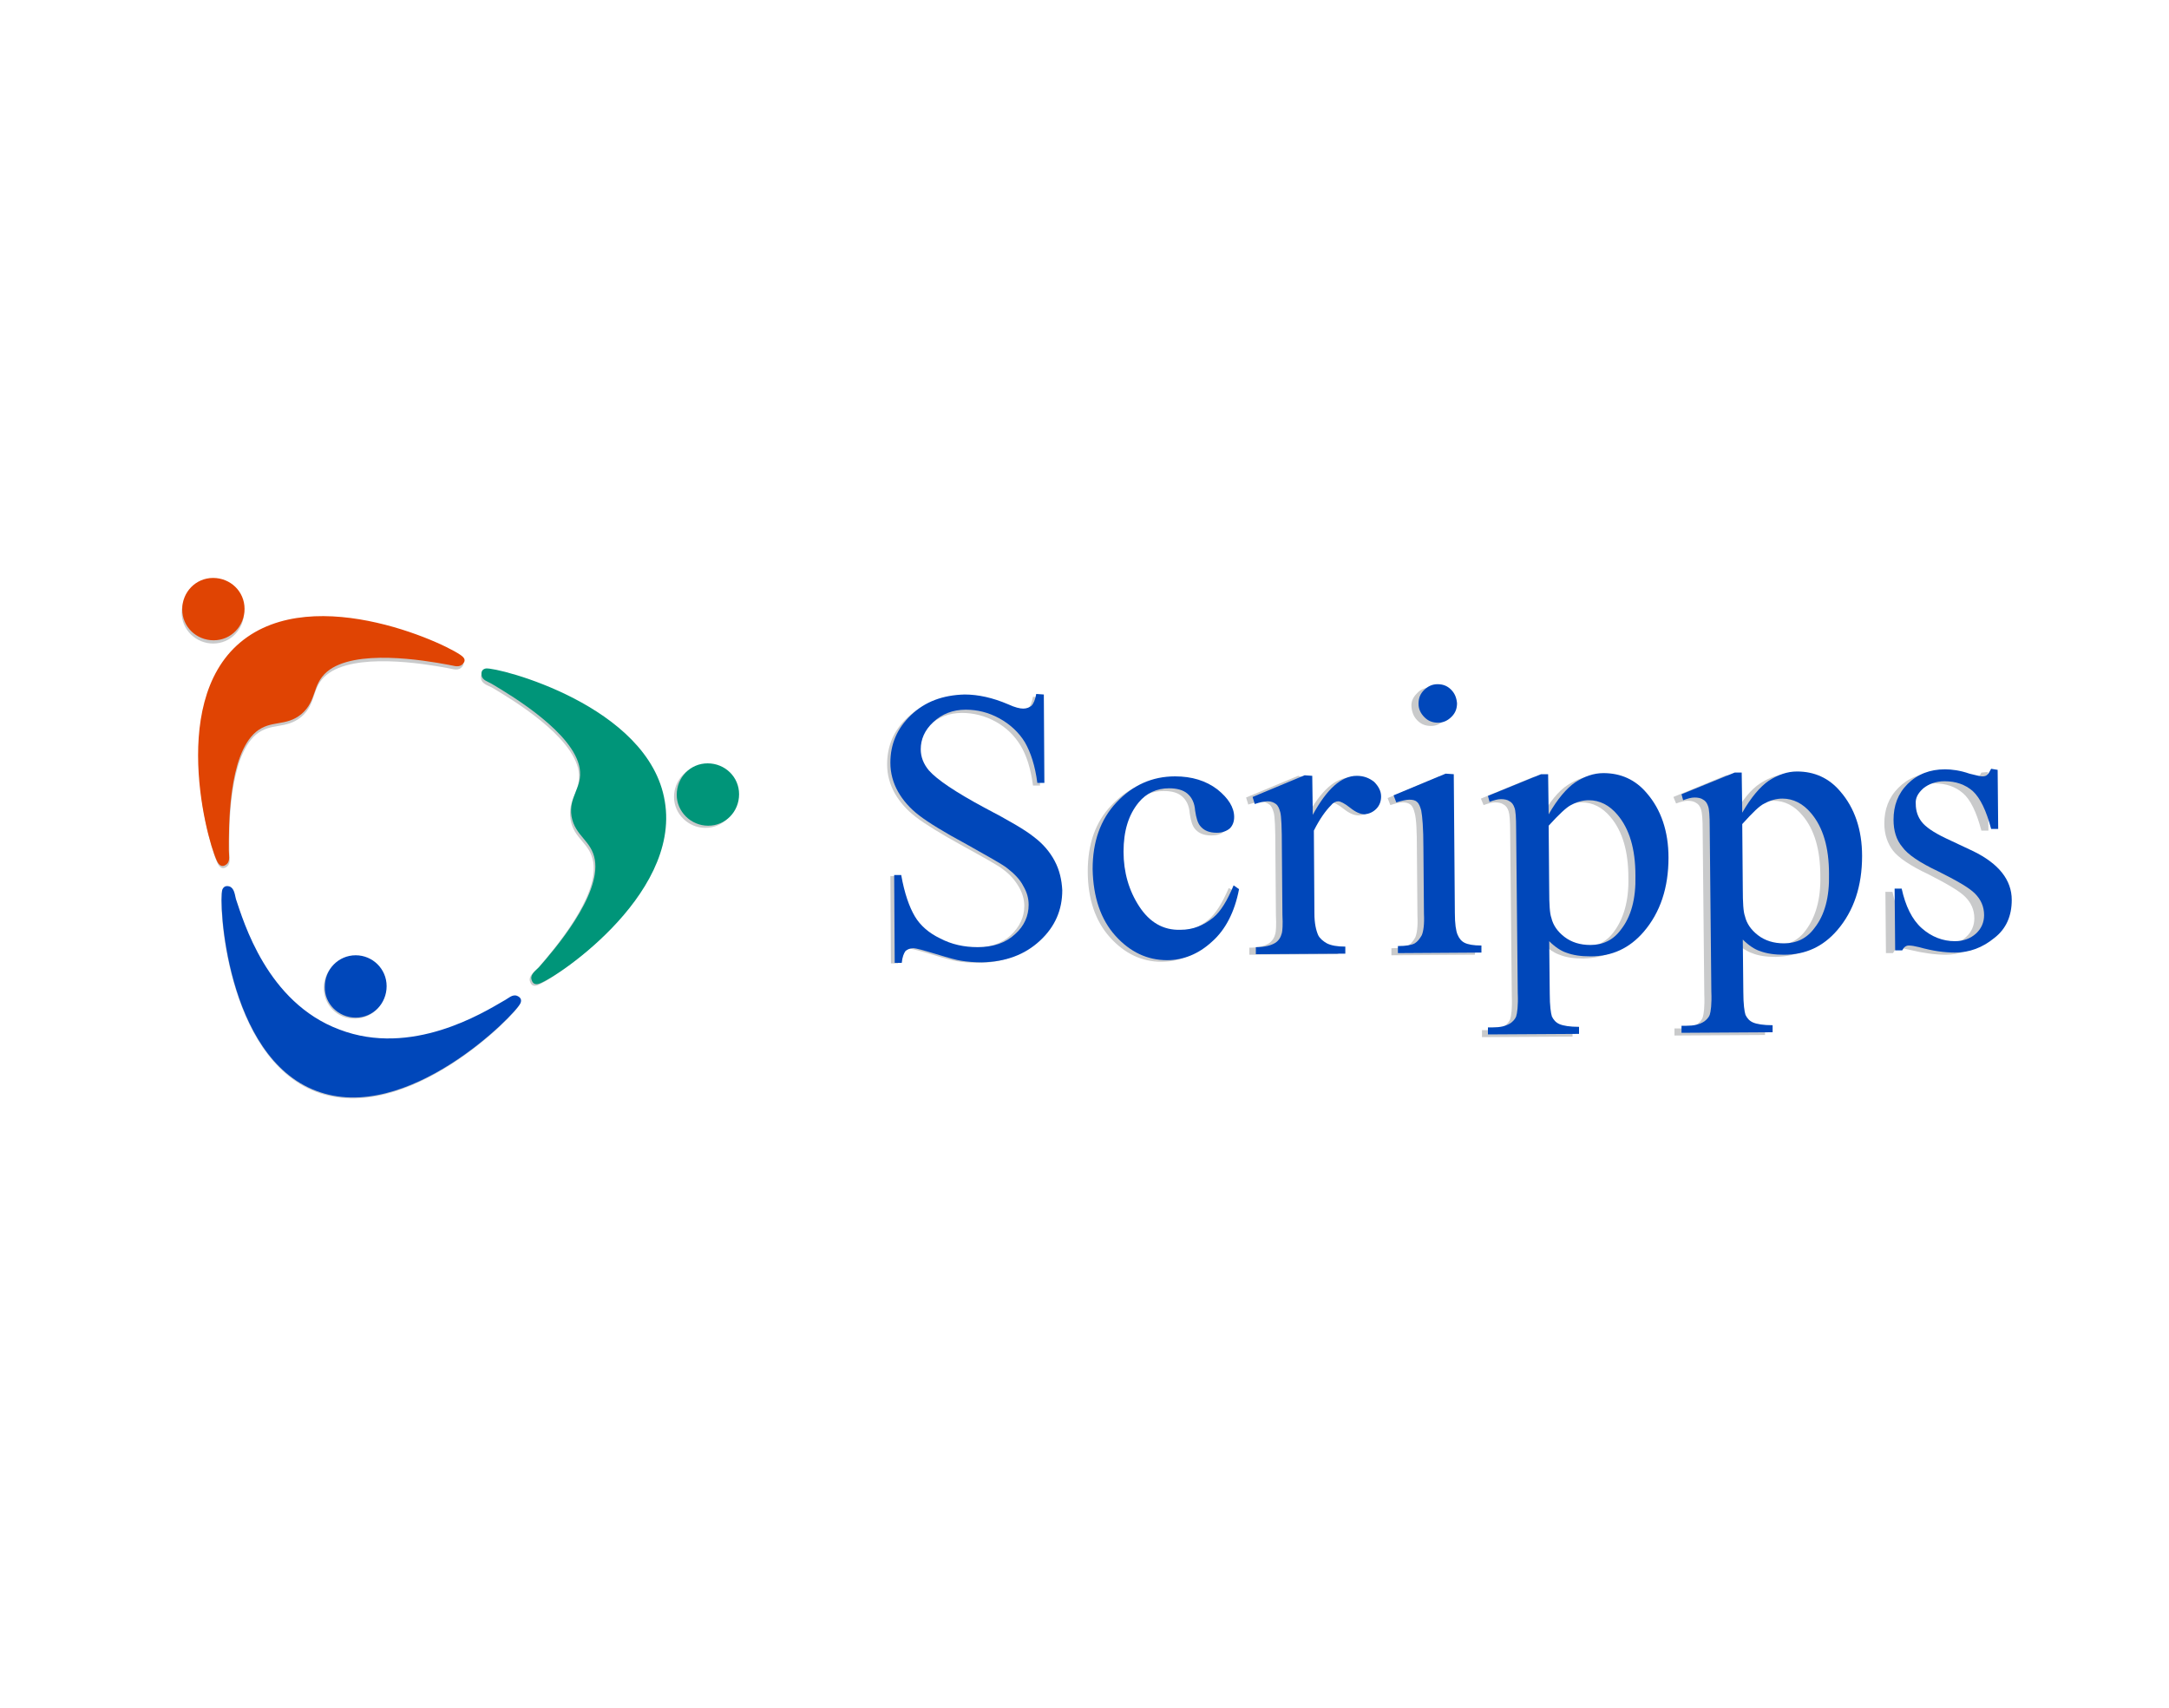 <?xml version="1.0" encoding="UTF-8"?> <!-- Generator: Adobe Illustrator 25.2.0, SVG Export Plug-In . SVG Version: 6.00 Build 0) --> <svg xmlns="http://www.w3.org/2000/svg" xmlns:xlink="http://www.w3.org/1999/xlink" version="1.1" id="Layer_1" x="0px" y="0px" viewBox="0 0 400 315" style="enable-background:new 0 0 400 315;" xml:space="preserve"> <style type="text/css"> .st0{fill:#C9CACB;} .st1{fill:#E04403;} .st2{fill:#009579;} .st3{fill:#0047BA;} </style> <g id="Scripps_1_"> <path class="st0" d="M85.2,121.8c0.4,0.4,0.4,0.9-0.2,1.4c-0.7,0.6-1.8,0.1-2.6,0c-4.3-0.8-17.1-2.9-22.2,1.3 c-2.8,2.3-1.8,5.3-4.6,7.7c-2.9,2.4-5.6,1-8.4,3.3c-5,4.3-5,17.3-4.9,21.7c0,0.9,0.3,2-0.4,2.6c-0.6,0.5-1.1,0.4-1.5-0.1 c-1.4-1.6-9.6-29.1,4-40.6C58,107.5,83.8,120.1,85.2,121.8z M39.3,118.7c3.2,0,5.7-2.6,5.7-5.8s-2.6-5.7-5.8-5.7 c-3.2,0-5.7,2.6-5.7,5.8S36.2,118.7,39.3,118.7z"></path> <path class="st0" d="M98.9,181.8c-0.6,0.1-1-0.1-1.2-0.9c-0.2-0.9,0.8-1.6,1.4-2.2c2.8-3.3,11.4-13.2,10.3-19.7 c-0.6-3.6-3.6-4.2-4.2-7.9c-0.6-3.7,2.1-5.3,1.5-8.9c-1.1-6.5-12.3-13.2-16-15.4c-0.8-0.4-1.9-0.7-2-1.7c-0.1-0.8,0.3-1.1,0.8-1.2 c2.1-0.3,29.9,6.7,32.8,24.3C125.1,165.8,101,181.4,98.9,181.8z M130.1,152.7c3.2,0,5.7-2.6,5.7-5.8s-2.6-5.7-5.8-5.7 c-3.2,0-5.7,2.6-5.7,5.8C124.3,150.1,126.9,152.7,130.1,152.7z"></path> <path class="st0" d="M41,164.4c0.2-0.5,0.6-0.8,1.3-0.6c0.9,0.3,1,1.5,1.2,2.3c1.4,4.1,5.7,18.9,19,24c13.3,5.1,26.4-3.1,30.2-5.2 c0.8-0.4,1.6-1.3,2.5-0.9c0.7,0.3,0.8,0.8,0.6,1.3c-0.8,2-20.9,22.4-37.5,16.1S40.2,166.4,41,164.4z M65.4,187.9 c3.2,0,5.7-2.6,5.7-5.7c0-3.1-2.6-5.7-5.7-5.7c-3.2,0-5.7,2.6-5.7,5.7C59.7,185.4,62.2,187.9,65.4,187.9z"></path> <path class="st0" d="M191.7,128.7l0.1,16.2l-1.3,0c-0.4-3.1-1.2-5.6-2.3-7.4c-1.1-1.8-2.6-3.3-4.6-4.4s-4.1-1.6-6.2-1.6 c-2.4,0-4.4,0.8-6,2.3c-1.6,1.5-2.3,3.1-2.3,5c0,1.4,0.5,2.7,1.5,3.9c1.4,1.7,4.9,4,10.3,6.8c4.4,2.3,7.4,4.1,9,5.3 s2.9,2.7,3.8,4.4s1.3,3.5,1.4,5.3c0,3.6-1.3,6.6-4.1,9.2c-2.7,2.6-6.3,3.9-10.6,3.9c-1.4,0-2.6-0.1-3.9-0.3 c-0.7-0.1-2.2-0.5-4.5-1.2s-3.7-1.1-4.3-1.1c-0.6,0-1,0.2-1.4,0.5c-0.3,0.4-0.6,1.1-0.7,2.2l-1.3,0l-0.1-16.1l1.3,0 c0.6,3.4,1.5,5.9,2.5,7.5c1,1.7,2.6,3,4.7,4.1c2.1,1.1,4.4,1.6,6.9,1.6c2.9,0,5.2-0.8,6.8-2.3s2.5-3.3,2.5-5.4c0-1.1-0.3-2.3-1-3.5 s-1.6-2.3-3-3.3c-0.9-0.7-3.4-2.1-7.4-4.3c-4-2.2-6.9-4-8.6-5.3s-3-2.8-3.9-4.4c-0.9-1.6-1.4-3.4-1.4-5.3c0-3.4,1.2-6.3,3.8-8.7 c2.6-2.4,5.9-3.7,9.9-3.7c2.5,0,5.2,0.6,8,1.8c1.3,0.6,2.2,0.8,2.8,0.8c0.6,0,1.1-0.2,1.5-0.5c0.4-0.4,0.7-1.1,0.9-2.2L191.7,128.7 z"></path> <path class="st0" d="M227.5,164.3c-0.8,4.2-2.5,7.4-5,9.7c-2.5,2.3-5.2,3.4-8.3,3.4c-3.6,0-6.8-1.5-9.5-4.5s-4.1-7.1-4.1-12.2 c0-5,1.4-9.1,4.4-12.2c2.9-3.1,6.5-4.7,10.7-4.8c3.1,0,5.7,0.8,7.8,2.4s3.1,3.3,3.1,5.1c0,0.9-0.3,1.6-0.8,2.1 c-0.6,0.6-1.4,0.8-2.4,0.8c-1.4,0-2.4-0.4-3.1-1.3c-0.4-0.5-0.7-1.4-0.9-2.8c-0.1-1.4-0.6-2.4-1.4-3.1c-0.8-0.7-1.9-1-3.4-1 c-2.3,0-4.2,0.9-5.6,2.6c-1.9,2.3-2.8,5.3-2.7,9c0,3.8,1,7.2,2.9,10.1c1.9,2.9,4.4,4.3,7.6,4.3c2.3,0,4.3-0.8,6.1-2.3 c1.3-1.1,2.5-3,3.7-5.8L227.5,164.3z"></path> <path class="st0" d="M240.9,143.5l0.1,7.1c2.6-4.8,5.3-7.2,8.1-7.2c1.3,0,2.3,0.4,3.1,1.1c0.8,0.8,1.3,1.6,1.3,2.7 c0,0.9-0.3,1.7-0.9,2.3c-0.6,0.6-1.3,0.9-2.1,0.9c-0.8,0-1.7-0.4-2.7-1.2c-1-0.8-1.8-1.2-2.2-1.2c-0.4,0-0.9,0.2-1.3,0.7 c-1,0.9-2.1,2.5-3.2,4.7l0.1,15.2c0,1.8,0.3,3.1,0.7,4c0.3,0.6,0.9,1.1,1.6,1.5s1.9,0.6,3.3,0.6l0,1.3l-16.4,0.1l0-1.3 c1.6,0,2.8-0.3,3.6-0.8c0.6-0.4,1-1,1.2-1.8c0.1-0.4,0.2-1.5,0.1-3.4l-0.1-12.3c0-3.7-0.1-5.9-0.3-6.6c-0.2-0.7-0.4-1.2-0.8-1.5 c-0.4-0.3-0.9-0.5-1.5-0.5c-0.7,0-1.5,0.2-2.4,0.5l-0.4-1.3l9.6-4L240.9,143.5z"></path> <path class="st0" d="M266.9,143.3l0.2,25.5c0,2,0.2,3.3,0.5,4c0.3,0.7,0.7,1.1,1.3,1.5s1.6,0.5,3.1,0.5l0,1.3l-15.4,0.1l0-1.3 c1.5,0,2.6-0.2,3.1-0.5c0.5-0.3,0.9-0.8,1.3-1.5c0.3-0.7,0.5-2,0.4-4l-0.1-12.1c0-3.5-0.1-5.7-0.4-6.8c-0.2-0.8-0.4-1.3-0.8-1.6 c-0.4-0.3-0.8-0.4-1.4-0.4c-0.6,0-1.4,0.2-2.3,0.5l-0.5-1.3l9.5-4L266.9,143.3z M263.9,126.8c1,0,1.8,0.3,2.5,1 c0.7,0.7,1,1.5,1,2.5c0,1-0.3,1.8-1,2.5c-0.7,0.7-1.5,1.1-2.5,1.1s-1.8-0.3-2.5-1s-1-1.5-1.1-2.5s0.3-1.8,1-2.5 C262,127.1,262.9,126.8,263.9,126.8z"></path> <path class="st0" d="M273.1,147.3l9.7-4l1.3,0l0.1,7.4c1.6-2.8,3.2-4.8,4.9-5.9s3.4-1.7,5.2-1.7c3.2,0,5.9,1.2,8,3.7 c2.6,3,4,7,4,11.9c0,5.5-1.5,10-4.6,13.6c-2.6,3-5.8,4.4-9.7,4.5c-1.7,0-3.2-0.2-4.4-0.7c-0.9-0.3-2-1-3.1-2l0.1,9.7 c0,2.2,0.2,3.6,0.4,4.2c0.3,0.6,0.7,1.1,1.4,1.4c0.7,0.3,1.9,0.5,3.6,0.5l0,1.3l-16.7,0.1l0-1.3l0.9,0c1.3,0,2.4-0.2,3.3-0.8 c0.4-0.3,0.8-0.7,1-1.2c0.2-0.6,0.4-2,0.3-4.3l-0.3-30.2c0-2-0.1-3.3-0.3-3.9s-0.5-1-0.9-1.2c-0.4-0.3-1-0.4-1.6-0.4 c-0.5,0-1.3,0.2-2.1,0.5L273.1,147.3z M284.3,152.7l0.1,11.9c0,2.6,0.1,4.3,0.4,5.1c0.3,1.3,1.1,2.5,2.4,3.5c1.3,1,2.9,1.5,4.8,1.5 c2.3,0,4.2-0.9,5.6-2.8c1.8-2.4,2.8-5.7,2.7-10c0-4.9-1.1-8.6-3.3-11.2c-1.5-1.8-3.3-2.7-5.3-2.7c-1.1,0-2.2,0.3-3.3,0.9 C287.5,149.3,286.2,150.6,284.3,152.7z"></path> <path class="st0" d="M308.6,147l9.7-4l1.3,0l0.1,7.4c1.6-2.8,3.2-4.8,4.9-5.9s3.4-1.7,5.2-1.7c3.2,0,5.9,1.2,8,3.7 c2.6,3,4,7,4,11.9c0,5.5-1.5,10-4.6,13.6c-2.6,3-5.8,4.4-9.7,4.5c-1.7,0-3.2-0.2-4.4-0.7c-0.9-0.3-2-1-3.1-2l0.1,9.7 c0,2.2,0.2,3.6,0.4,4.2c0.3,0.6,0.7,1.1,1.4,1.4c0.7,0.3,1.9,0.5,3.6,0.5l0,1.3l-16.7,0.1l0-1.3l0.9,0c1.3,0,2.4-0.2,3.3-0.8 c0.4-0.3,0.8-0.7,1-1.2c0.2-0.6,0.4-2,0.3-4.3l-0.3-30.2c0-2-0.1-3.3-0.3-3.9s-0.5-1-0.9-1.2c-0.4-0.3-1-0.4-1.6-0.4 c-0.5,0-1.3,0.2-2.1,0.5L308.6,147z M319.7,152.4l0.1,11.9c0,2.6,0.1,4.3,0.4,5.1c0.3,1.3,1.1,2.5,2.4,3.5c1.3,1,2.9,1.5,4.8,1.5 c2.3,0,4.2-0.9,5.6-2.8c1.8-2.4,2.8-5.7,2.7-10c0-4.9-1.1-8.6-3.3-11.2c-1.5-1.8-3.3-2.7-5.3-2.7c-1.1,0-2.2,0.3-3.3,0.9 C323,149,321.6,150.3,319.7,152.4z"></path> <path class="st0" d="M366.6,142.4l0.1,10.8l-1.3,0c-0.9-3.4-2-5.7-3.4-6.9c-1.4-1.2-3.1-1.8-5.2-1.8c-1.6,0-2.9,0.4-3.8,1.3 c-1,0.9-1.5,1.8-1.4,2.9c0,1.3,0.4,2.4,1.1,3.3c0.7,0.9,2.1,1.9,4.3,3l5.1,2.4c4.7,2.2,7.1,5.2,7.1,9c0,2.9-1,5.2-3.2,7 c-2.1,1.8-4.6,2.7-7.2,2.7c-1.9,0-4.1-0.3-6.6-0.9c-0.8-0.2-1.4-0.3-1.9-0.3c-0.5,0-0.9,0.3-1.2,0.9l-1.3,0l-0.1-11.3l1.3,0 c0.7,3.2,1.9,5.6,3.7,7.3s3.8,2.4,6.1,2.4c1.6,0,2.9-0.5,3.8-1.4c1-0.9,1.5-2.1,1.5-3.4c0-1.6-0.6-2.9-1.7-4 c-1.1-1.1-3.4-2.4-6.7-4.1c-3.4-1.6-5.6-3.1-6.6-4.4c-1-1.3-1.6-3-1.6-5c0-2.6,0.8-4.8,2.6-6.6c1.8-1.8,4-2.7,6.9-2.7 c1.2,0,2.7,0.3,4.5,0.8c1.2,0.3,2,0.5,2.3,0.5c0.4,0,0.6-0.1,0.9-0.3c0.2-0.2,0.4-0.5,0.7-1.1L366.6,142.4z"></path> </g> <path class="st1" d="M85.4,121.2c0.4,0.4,0.4,0.9-0.2,1.4c-0.7,0.6-1.8,0.1-2.6,0c-4.3-0.8-17.2-3-22.3,1.3 c-2.8,2.4-1.8,5.3-4.7,7.8c-2.9,2.4-5.6,1-8.4,3.3c-5.1,4.3-5,17.4-5,21.8c0,0.9,0.3,2-0.4,2.6c-0.6,0.5-1.1,0.4-1.5-0.1 c-1.4-1.6-9.7-29.3,4-40.8C58.1,106.9,84,119.5,85.4,121.2z M39.4,118.1c3.2,0,5.7-2.6,5.7-5.8c0-3.2-2.6-5.7-5.8-5.7 c-3.2,0-5.7,2.6-5.7,5.8C33.6,115.6,36.2,118.1,39.4,118.1z"></path> <path class="st2" d="M99.2,181.5c-0.6,0.1-1-0.1-1.2-0.9c-0.2-0.9,0.8-1.6,1.4-2.2c2.9-3.3,11.4-13.2,10.3-19.8 c-0.6-3.6-3.6-4.3-4.3-8c-0.6-3.7,2.1-5.3,1.5-8.9c-1.1-6.5-12.4-13.3-16.1-15.5c-0.8-0.5-1.9-0.7-2-1.7c-0.1-0.8,0.3-1.1,0.8-1.2 c2.1-0.3,30.1,6.8,33,24.5C125.6,165.5,101.4,181.2,99.2,181.5z M130.6,152.3c3.2,0,5.7-2.6,5.7-5.8c0-3.2-2.6-5.7-5.8-5.7 c-3.2,0-5.7,2.6-5.7,5.8C124.8,149.7,127.4,152.3,130.6,152.3z"></path> <path class="st3" d="M41,164.1c0.2-0.5,0.6-0.8,1.3-0.6c0.9,0.3,1,1.5,1.2,2.3c1.4,4.1,5.7,19.1,19.1,24.1 c13.3,5.1,26.5-3.1,30.3-5.3c0.8-0.4,1.6-1.3,2.5-0.9c0.7,0.3,0.8,0.8,0.6,1.3c-0.8,2-21,22.6-37.7,16.2 C41.6,194.9,40.3,166.1,41,164.1z M65.6,187.7c3.2,0,5.7-2.6,5.7-5.8c0-3.2-2.6-5.7-5.7-5.7c-3.2,0-5.7,2.6-5.7,5.8 C59.8,185.1,62.4,187.7,65.6,187.7z"></path> <path class="st3" d="M192.5,128.1l0.1,16.3l-1.3,0c-0.4-3.1-1.2-5.6-2.3-7.5c-1.1-1.8-2.7-3.3-4.7-4.4c-2-1.1-4.1-1.6-6.2-1.6 c-2.4,0-4.4,0.8-6,2.3c-1.6,1.5-2.3,3.2-2.3,5c0,1.4,0.5,2.7,1.5,3.9c1.5,1.7,4.9,4,10.3,6.9c4.4,2.3,7.5,4.1,9.1,5.4 c1.6,1.2,2.9,2.7,3.8,4.4c0.9,1.7,1.3,3.5,1.4,5.4c0,3.6-1.3,6.7-4.1,9.3c-2.8,2.6-6.3,3.9-10.7,4c-1.4,0-2.7-0.1-3.9-0.3 c-0.7-0.1-2.2-0.5-4.5-1.2c-2.3-0.7-3.7-1.1-4.3-1.1c-0.6,0-1,0.2-1.4,0.5c-0.3,0.4-0.6,1.1-0.7,2.2l-1.3,0l-0.1-16.2l1.3,0 c0.6,3.4,1.5,5.9,2.5,7.6s2.6,3.1,4.7,4.1c2.1,1.1,4.4,1.6,6.9,1.6c2.9,0,5.2-0.8,6.9-2.4c1.7-1.5,2.5-3.4,2.5-5.4 c0-1.2-0.3-2.3-1-3.5c-0.6-1.2-1.7-2.3-3-3.3c-0.9-0.7-3.4-2.1-7.5-4.4c-4.1-2.2-7-4-8.7-5.3c-1.7-1.3-3-2.8-3.9-4.4 c-0.9-1.6-1.4-3.4-1.4-5.3c0-3.4,1.2-6.3,3.8-8.8c2.6-2.5,5.9-3.7,9.9-3.8c2.5,0,5.2,0.6,8,1.8c1.3,0.6,2.2,0.8,2.8,0.8 c0.6,0,1.1-0.2,1.5-0.5c0.4-0.4,0.7-1.1,0.9-2.2L192.5,128.1z"></path> <path class="st3" d="M228.5,164c-0.8,4.2-2.5,7.5-5,9.7c-2.5,2.3-5.3,3.4-8.3,3.4c-3.6,0-6.8-1.5-9.5-4.5c-2.7-3-4.1-7.1-4.2-12.3 c0-5,1.4-9.1,4.4-12.3c3-3.2,6.6-4.8,10.8-4.8c3.1,0,5.7,0.8,7.8,2.4c2,1.6,3.1,3.3,3.1,5.1c0,0.9-0.3,1.6-0.8,2.1 c-0.6,0.5-1.4,0.8-2.4,0.8c-1.4,0-2.4-0.4-3.1-1.3c-0.4-0.5-0.7-1.4-0.9-2.8c-0.1-1.4-0.6-2.4-1.4-3.1c-0.8-0.7-2-1-3.4-1 c-2.3,0-4.2,0.9-5.6,2.6c-1.9,2.3-2.8,5.3-2.8,9.1c0,3.8,1,7.2,2.9,10.1c1.9,2.9,4.4,4.4,7.6,4.3c2.3,0,4.3-0.8,6.1-2.3 c1.3-1.1,2.5-3,3.7-5.9L228.5,164z"></path> <path class="st3" d="M242,143.1l0.1,7.2c2.6-4.8,5.3-7.2,8.1-7.2c1.3,0,2.3,0.4,3.2,1.1c0.8,0.8,1.3,1.7,1.3,2.7 c0,0.9-0.3,1.7-0.9,2.3c-0.6,0.6-1.3,0.9-2.1,1c-0.8,0-1.7-0.4-2.7-1.2c-1-0.8-1.8-1.2-2.2-1.2c-0.4,0-0.9,0.2-1.3,0.7 c-1,1-2.1,2.5-3.2,4.7l0.1,15.3c0,1.8,0.3,3.1,0.7,4c0.3,0.6,0.9,1.1,1.6,1.5c0.8,0.4,1.9,0.6,3.4,0.6l0,1.3l-16.5,0.1l0-1.3 c1.6,0,2.8-0.3,3.6-0.8c0.6-0.4,1-1,1.2-1.8c0.1-0.4,0.2-1.5,0.1-3.4l-0.1-12.3c0-3.7-0.1-5.9-0.3-6.6c-0.2-0.7-0.4-1.2-0.8-1.5 c-0.4-0.3-0.9-0.5-1.5-0.5c-0.7,0-1.5,0.2-2.4,0.5l-0.4-1.3l9.6-4L242,143.1z"></path> <path class="st3" d="M268.1,142.8l0.2,25.6c0,2,0.2,3.3,0.5,4c0.3,0.7,0.7,1.2,1.3,1.5c0.6,0.3,1.6,0.5,3.1,0.5l0,1.3l-15.4,0.1 l0-1.3c1.5,0,2.6-0.2,3.1-0.5c0.5-0.3,0.9-0.8,1.3-1.5c0.3-0.7,0.5-2,0.4-4l-0.1-12.2c0-3.5-0.2-5.8-0.4-6.8 c-0.2-0.7-0.4-1.3-0.8-1.6c-0.3-0.3-0.8-0.4-1.4-0.4c-0.6,0-1.4,0.2-2.4,0.5l-0.5-1.3l9.6-4L268.1,142.8z M265.1,126.2 c1,0,1.8,0.3,2.5,1c0.7,0.7,1,1.5,1.1,2.5c0,1-0.3,1.8-1,2.5c-0.7,0.7-1.5,1.1-2.5,1.1c-1,0-1.8-0.3-2.5-1c-0.7-0.7-1.1-1.5-1.1-2.5 c0-1,0.3-1.8,1-2.5C263.3,126.6,264.1,126.2,265.1,126.2z"></path> <path class="st3" d="M274.4,146.8l9.8-4l1.3,0l0.1,7.4c1.6-2.8,3.3-4.8,4.9-5.9c1.7-1.1,3.4-1.7,5.2-1.7c3.2,0,5.9,1.2,8,3.7 c2.6,3,4,7,4,11.9c0,5.5-1.5,10.1-4.6,13.7c-2.6,3-5.8,4.5-9.8,4.5c-1.7,0-3.2-0.2-4.5-0.7c-0.9-0.3-2-1-3.1-2.1l0.1,9.7 c0,2.2,0.2,3.6,0.4,4.2c0.3,0.6,0.7,1.1,1.4,1.4c0.7,0.3,1.9,0.5,3.6,0.5l0,1.3l-16.8,0.1l0-1.3l0.9,0c1.3,0,2.4-0.2,3.3-0.8 c0.4-0.3,0.8-0.7,1-1.2c0.2-0.6,0.4-2,0.3-4.3l-0.3-30.3c0-2.1-0.1-3.4-0.3-3.9c-0.2-0.6-0.5-1-0.9-1.2c-0.4-0.3-1-0.4-1.6-0.4 c-0.6,0-1.3,0.2-2.1,0.5L274.4,146.8z M285.6,152.3l0.1,11.9c0,2.6,0.1,4.3,0.4,5.1c0.3,1.3,1.1,2.5,2.4,3.5c1.3,1,2.9,1.5,4.8,1.5 c2.3,0,4.2-0.9,5.6-2.8c1.9-2.4,2.8-5.7,2.7-10c0-4.9-1.1-8.6-3.3-11.2c-1.5-1.8-3.3-2.7-5.3-2.7c-1.1,0-2.2,0.3-3.3,0.9 C288.9,148.9,287.5,150.2,285.6,152.3z"></path> <path class="st3" d="M310.1,146.5l9.8-4l1.3,0l0.1,7.4c1.6-2.8,3.3-4.8,4.9-5.9c1.7-1.1,3.4-1.7,5.2-1.7c3.2,0,5.9,1.2,8,3.7 c2.6,3,4,7,4,11.9c0,5.5-1.5,10.1-4.6,13.7c-2.6,3-5.8,4.5-9.8,4.5c-1.7,0-3.2-0.2-4.5-0.7c-0.9-0.3-2-1-3.1-2.1l0.1,9.7 c0,2.2,0.2,3.6,0.4,4.2c0.3,0.6,0.7,1.1,1.4,1.4c0.7,0.3,1.9,0.5,3.6,0.5l0,1.3l-16.8,0.1l0-1.3l0.9,0c1.3,0,2.4-0.2,3.3-0.8 c0.4-0.3,0.8-0.7,1-1.2c0.2-0.6,0.4-2,0.3-4.3l-0.3-30.3c0-2.1-0.1-3.4-0.3-3.9c-0.2-0.6-0.5-1-0.9-1.2c-0.4-0.3-1-0.4-1.6-0.4 c-0.6,0-1.3,0.2-2.1,0.5L310.1,146.5z M321.3,152l0.1,11.9c0,2.6,0.1,4.3,0.4,5.1c0.3,1.3,1.1,2.5,2.4,3.5c1.3,1,2.9,1.5,4.8,1.5 c2.3,0,4.2-0.9,5.6-2.8c1.9-2.4,2.8-5.7,2.7-10c0-4.9-1.1-8.6-3.3-11.2c-1.5-1.8-3.3-2.7-5.3-2.7c-1.1,0-2.2,0.3-3.3,0.9 C324.5,148.6,323.2,149.9,321.3,152z"></path> <path class="st3" d="M368.4,142l0.1,10.9l-1.3,0c-0.9-3.4-2-5.7-3.4-7c-1.4-1.2-3.1-1.8-5.2-1.8c-1.6,0-2.9,0.5-3.9,1.3 c-1,0.9-1.5,1.8-1.4,2.9c0,1.3,0.4,2.4,1.1,3.3c0.7,0.9,2.1,1.9,4.4,3l5.1,2.4c4.7,2.3,7.1,5.3,7.1,9c0,2.9-1,5.3-3.2,7 c-2.2,1.8-4.6,2.7-7.3,2.7c-1.9,0-4.1-0.3-6.6-1c-0.8-0.2-1.4-0.3-1.9-0.3c-0.5,0-0.9,0.3-1.2,0.9l-1.3,0l-0.1-11.4l1.3,0 c0.7,3.2,1.9,5.7,3.7,7.3c1.8,1.6,3.9,2.4,6.1,2.4c1.6,0,2.9-0.5,3.9-1.4c1-0.9,1.5-2.1,1.5-3.4c0-1.6-0.6-2.9-1.7-4 c-1.1-1.1-3.4-2.4-6.8-4.1c-3.4-1.6-5.6-3.1-6.6-4.5c-1.1-1.3-1.6-3-1.6-5c0-2.6,0.8-4.8,2.6-6.6c1.8-1.8,4.1-2.7,6.9-2.7 c1.2,0,2.8,0.2,4.5,0.8c1.2,0.3,2,0.5,2.4,0.5c0.4,0,0.7-0.1,0.9-0.3c0.2-0.2,0.4-0.5,0.7-1.1L368.4,142z"></path> </svg> 